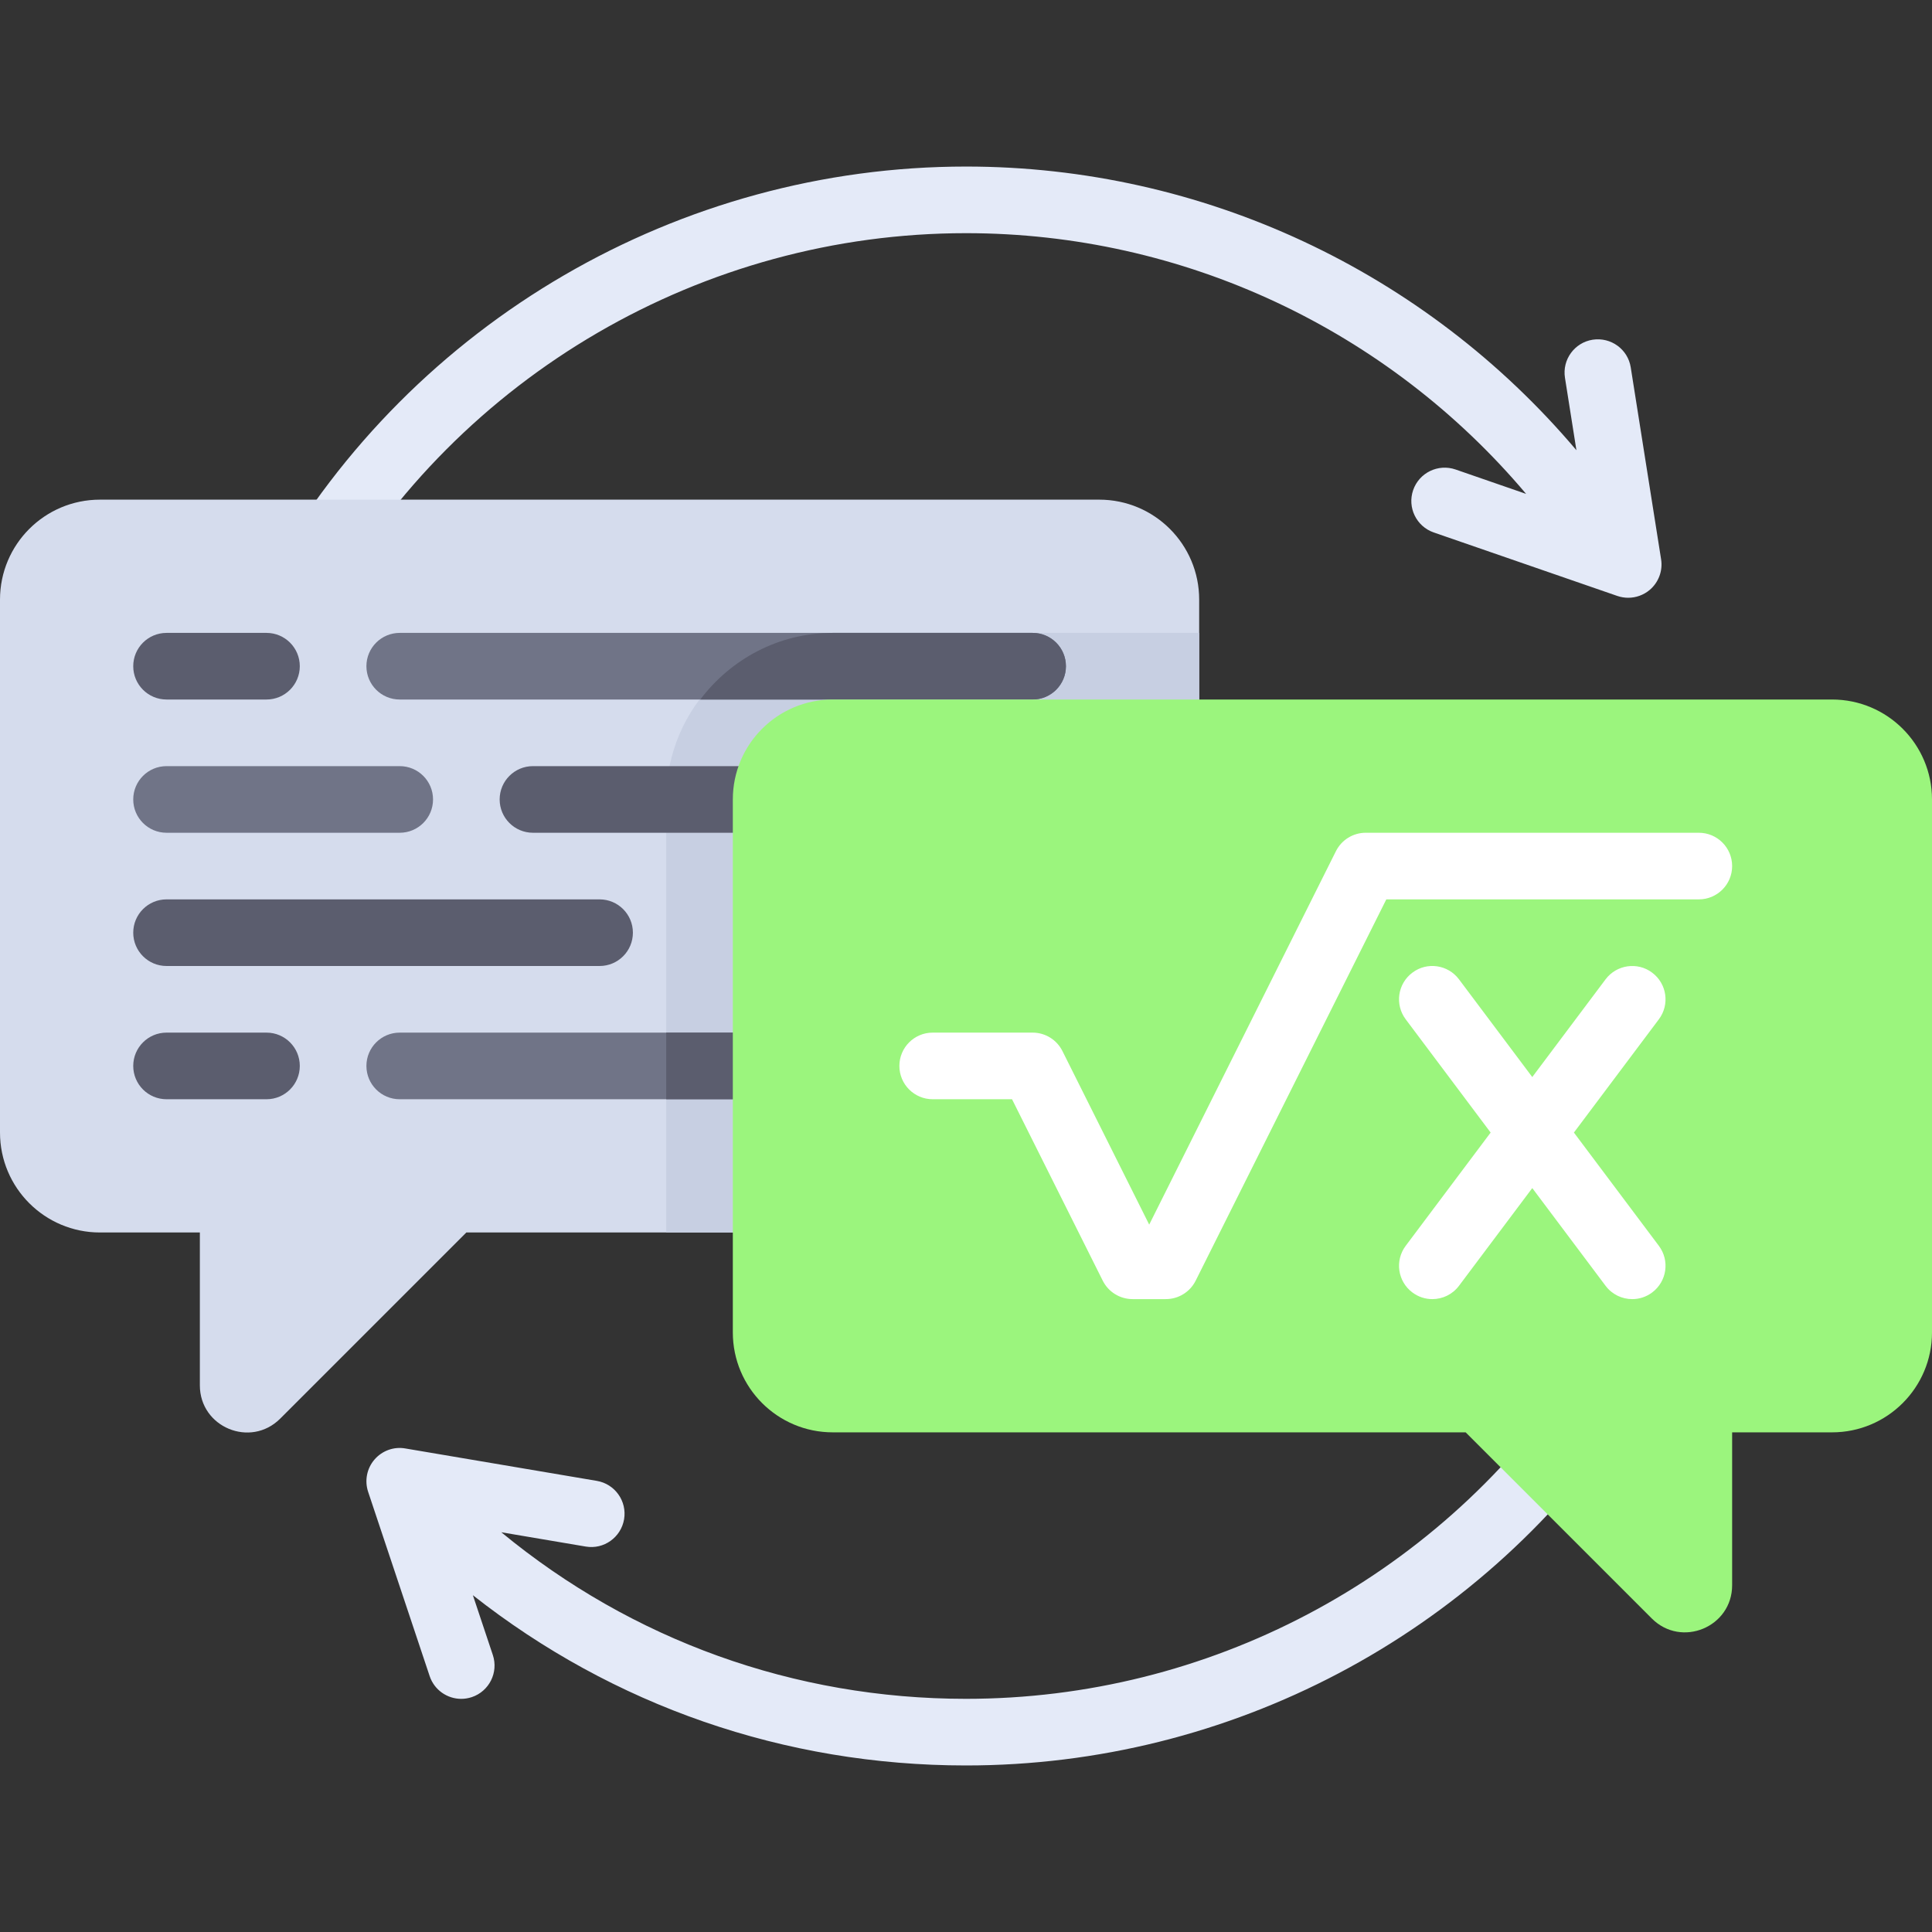 <?xml version="1.0" encoding="iso-8859-1"?>
<!-- Uploaded to: SVG Repo, www.svgrepo.com, Generator: SVG Repo Mixer Tools -->
<svg version="1.1" id="Layer_1" xmlns="http://www.w3.org/2000/svg" xmlns:xlink="http://www.w3.org/1999/xlink" 
	 viewBox="0 0 512 512" xml:space="preserve">
<rect x="0" y="0" width="512" height="512" fill="#333333" stroke="none"/>
<g>
	<path style="fill:#E4EAF8;" d="M440.207,148.207l-8.043-50.84c-0.75-4.814-5.259-8.082-10.094-7.34
		c-4.819,0.762-8.104,5.284-7.336,10.099l3.034,19.187C377.698,71.928,318.727,44.138,256,44.138
		c-75.991,0-146.578,41.06-184.224,107.164l15.345,8.733C121.63,99.439,186.336,61.793,256,61.793
		c57.578,0,111.706,25.546,148.437,69.095l-18.703-6.47c-4.612-1.582-9.63,0.85-11.233,5.461c-1.594,4.608,0.853,9.633,5.457,11.229
		l48.647,16.823c0.948,0.323,1.922,0.483,2.888,0.483c2.044,0,4.061-0.712,5.673-2.06
		C439.534,154.362,440.698,151.267,440.207,148.207z"/>
	<path style="fill:#E4EAF8;" d="M416.233,365.771c-36.293,52.872-96.19,84.436-160.233,84.436
		c-45.592,0-88.531-15.593-123.149-44.141l22.356,3.784c4.81,0.836,9.362-2.422,10.182-7.229c0.81-4.806-2.422-9.362-7.233-10.177
		l-50.75-8.59c-3.052-0.538-6.164,0.604-8.181,2.962c-2.017,2.354-2.646,5.595-1.664,8.539l16.301,48.823
		c1.233,3.694,4.672,6.035,8.371,6.035c0.922,0,1.87-0.151,2.793-0.457c4.629-1.547,7.121-6.548,5.578-11.172l-5.287-15.838
		c37.113,29.239,82.561,45.118,130.684,45.118c69.863,0,135.207-34.431,174.784-92.099L416.233,365.771z"/>
</g>
<path style="fill:#D5DCED;" d="M26.483,132.414H291.31c14.626,0,26.483,11.857,26.483,26.483v141.241
	c0,14.626-11.857,26.483-26.483,26.483H123.586l-49.331,49.331c-7.857,7.857-21.29,2.292-21.29-8.819v-40.512H26.483
	C11.857,326.621,0,314.764,0,300.138V158.897C0,144.27,11.857,132.414,26.483,132.414z"/>
<path style="fill:#C7CFE2;" d="M176.552,326.621H291.31c14.626,0,26.483-11.857,26.483-26.483V167.724H220.69
	c-24.376,0-44.138,19.762-44.138,44.138V326.621z"/>
<path style="fill:#5B5D6E;" d="M70.621,185.379H44.138c-4.879,0-8.828-3.953-8.828-8.828s3.948-8.828,8.828-8.828h26.483
	c4.879,0,8.828,3.953,8.828,8.828S75.5,185.379,70.621,185.379z"/>
<g>
	<path style="fill:#707487;" d="M273.655,185.379H105.931c-4.879,0-8.828-3.953-8.828-8.828s3.948-8.828,8.828-8.828h167.724
		c4.879,0,8.828,3.953,8.828,8.828S278.535,185.379,273.655,185.379z"/>
	<path style="fill:#707487;" d="M105.931,220.69H44.138c-4.879,0-8.828-3.953-8.828-8.828c0-4.875,3.948-8.828,8.828-8.828h61.793
		c4.879,0,8.828,3.953,8.828,8.828C114.759,216.737,110.81,220.69,105.931,220.69z"/>
</g>
<g>
	<path style="fill:#5B5D6E;" d="M141.241,203.034c-4.879,0-8.828,3.953-8.828,8.828c0,4.875,3.948,8.828,8.828,8.828h70.621v-17.655
		H141.241z"/>
	<path style="fill:#5B5D6E;" d="M158.897,256H44.138c-4.879,0-8.828-3.953-8.828-8.828s3.948-8.828,8.828-8.828h114.759
		c4.879,0,8.828,3.953,8.828,8.828S163.776,256,158.897,256z"/>
	<path style="fill:#5B5D6E;" d="M70.621,291.31H44.138c-4.879,0-8.828-3.953-8.828-8.828s3.948-8.828,8.828-8.828h26.483
		c4.879,0,8.828,3.953,8.828,8.828S75.5,291.31,70.621,291.31z"/>
</g>
<path style="fill:#707487;" d="M105.931,273.655c-4.879,0-8.828,3.953-8.828,8.828s3.948,8.828,8.828,8.828h105.931v-17.655H105.931
	z"/>
<g>
	<path style="fill:#5B5D6E;" d="M185.579,185.379h88.076c4.879,0,8.828-3.953,8.828-8.828s-3.948-8.828-8.828-8.828H220.69
		C206.296,167.724,193.636,174.718,185.579,185.379z"/>
	<rect x="176.552" y="273.655" style="fill:#5B5D6E;" width="35.31" height="17.655"/>
</g>
<path style="fill:#9BF57D;" d="M485.517,185.379H220.69c-14.626,0-26.483,11.857-26.483,26.483v141.241
	c0,14.626,11.857,26.483,26.483,26.483h167.724l49.331,49.331c7.857,7.857,21.29,2.292,21.29-8.819v-40.512h26.483
	c14.626,0,26.483-11.857,26.483-26.483V211.862C512,197.236,500.143,185.379,485.517,185.379z"/>
<g>
	<path style="fill:#FFFFFF;" d="M437.845,257.768c-3.887-2.935-9.431-2.125-12.353,1.763l-19.423,25.896l-19.423-25.897
		c-2.922-3.896-8.466-4.707-12.353-1.763c-3.905,2.922-4.698,8.457-1.768,12.358l22.51,30.014l-22.509,30.013
		c-2.931,3.901-2.138,9.436,1.768,12.358c1.587,1.194,3.439,1.768,5.284,1.768c2.69,0,5.336-1.219,7.069-3.53l19.422-25.897
		l19.423,25.897c1.732,2.311,4.38,3.53,7.069,3.53c1.845,0,3.699-0.574,5.284-1.768c3.905-2.922,4.698-8.457,1.768-12.358
		l-22.51-30.013l22.509-30.013C442.543,266.225,441.75,260.69,437.845,257.768z"/>
	<path style="fill:#FFFFFF;" d="M450.207,220.69h-88.276c-3.345,0-6.397,1.888-7.896,4.879l-49.483,98.969l-23-46.004
		c-1.5-2.991-4.552-4.879-7.896-4.879h-26.483c-4.879,0-8.828,3.953-8.828,8.828s3.948,8.828,8.828,8.828h21.026l24.043,48.086
		c1.5,2.991,4.552,4.879,7.896,4.879h8.828c3.345,0,6.397-1.888,7.896-4.879l50.526-101.052h82.819c4.879,0,8.828-3.953,8.828-8.828
		S455.086,220.69,450.207,220.69z"/>
</g>
</svg>